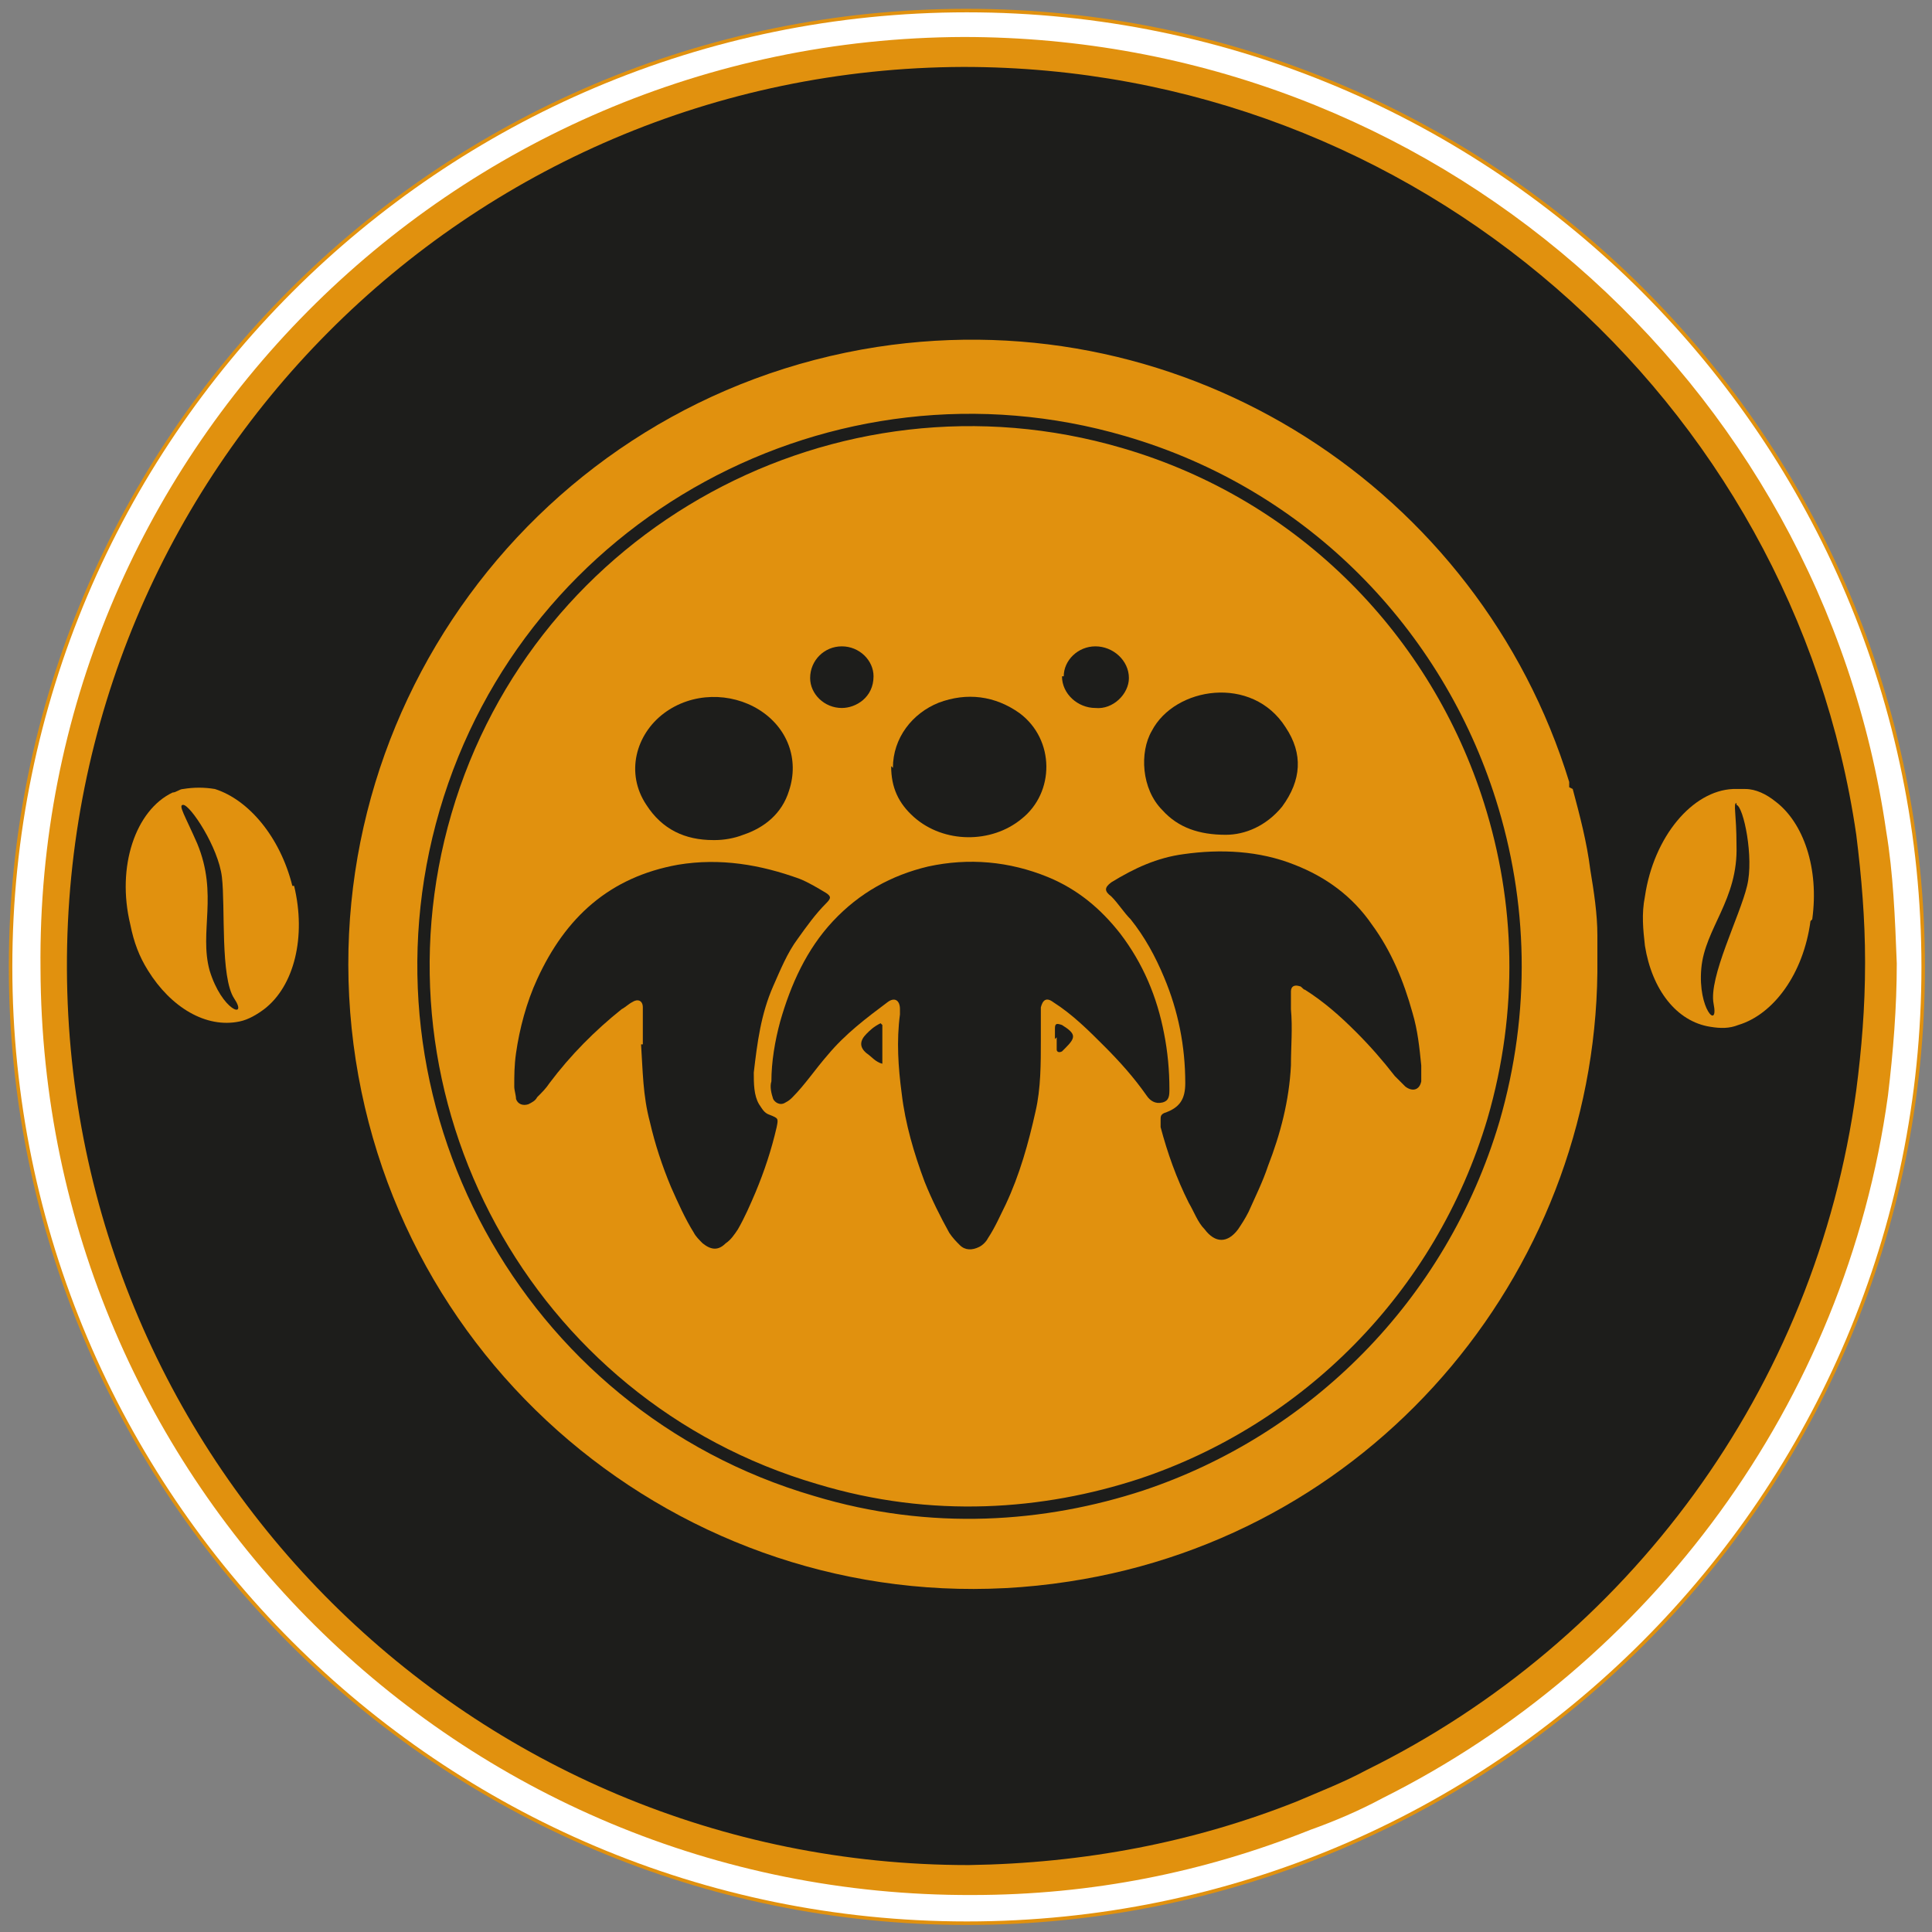 <?xml version="1.0" encoding="UTF-8"?>
<svg id="Ebene_1" xmlns="http://www.w3.org/2000/svg" xmlns:xlink="http://www.w3.org/1999/xlink" version="1.1" viewBox="0 0 109.7 109.7">
  <rect x="0" y="0" width="109.7" height="109.7" fill="#808080" stroke="none"/>
  <!-- Generator: Adobe Illustrator 29.2.0, SVG Export Plug-In . SVG Version: 2.1.0 Build 108)  -->
  <defs>
    <style>
      .st0, .st1, .st2 {
        fill: none;
      }

      .st3 {
        fill: #e1910e;
      }

      .st4 {
        fill: #1d1d1b;
      }

      .st1 {
        stroke: #e1910e;
        stroke-width: .2px;
      }

      .st1, .st2 {
        stroke-miterlimit: 10;
      }

      .st5 {
        fill: #fff;
      }

      .st2 {
        stroke: #1d1d1b;
        stroke-width: .7px;
      }

      .st6 {
        clip-path: url(#clippath);
      }
    </style>
    <clipPath id="clippath">
      <rect class="st0" x=".5" y=".5" width="108.8" height="108.8"/>
    </clipPath>
  </defs>
  <path class="st5" d="M109.2,54.9c0,30-24.3,54.3-54.3,54.3S.6,84.8.6,54.9,24.9.6,54.9.6s54.3,24.3,54.3,54.3h0Z"/>
  <g class="st6">
    <path class="st1" d="M109.2,54.9c0,30-24.3,54.3-54.3,54.3S.6,84.8.6,54.9,24.9.6,54.9.6s54.3,24.3,54.3,54.3h0Z"/>
  </g>
  <path class="st3" d="M107.7,54.7c0,2.5-.2,5-.5,7.5-2.4,17.5-13.5,32.3-28.7,39.9-1.3.7-2.7,1.3-4.1,1.8-6,2.4-12.4,3.7-19.2,3.7-29.1.1-52.8-23.4-52.9-52.6C2,25.9,25.6,2.2,54.7,2.1c26.6,0,48.7,19.5,52.4,45.1.4,2.4.5,4.9.6,7.5h0Z"/>
  <path class="st4" d="M105.9,54.7c0,2.5-.2,4.9-.5,7.2-2.3,17-13,31.3-27.8,38.6-1.3.7-2.6,1.2-4,1.8-5.8,2.3-12,3.5-18.6,3.6-28.2,0-51.1-22.7-51.2-50.9C3.7,26.8,26.5,3.9,54.7,3.8c25.7,0,47.1,18.9,50.7,43.6.3,2.4.5,4.8.5,7.2h0Z"/>
  <path class="st3" d="M89.1,44.7c0-.1,0-.2,0-.3-5.1-16.6-21.7-27.4-39.3-24.7-19.3,3-32.6,21.1-29.6,40.5,3,19.3,21.1,32.6,40.5,29.6,17.7-2.7,30.2-18.1,30-35.4,0-.4,0-.9,0-1.3,0-1.2-.2-2.5-.4-3.7-.2-1.6-.6-3.1-1-4.6h0Z"/>
  <path class="st3" d="M16.7,50.3c.7,2.9,0,5.7-1.7,7-.4.3-.9.6-1.4.7-1.9.4-3.9-.8-5.2-2.9,0,0,0,0,0,0-.5-.8-.8-1.6-1-2.6-.8-3.3.3-6.5,2.4-7.5h0c.2,0,.4-.2.6-.2.6-.1,1.2-.1,1.8,0,1.9.6,3.7,2.7,4.4,5.5h0Z"/>
  <path class="st4" d="M10.4,45.7c.4,0,2,2.4,2.2,4.1.2,1.7-.1,5.7.7,6.9.8,1.2-.7.7-1.4-1.6-.6-2.2.5-4.3-.7-7.2-.7-1.6-1.1-2.2-.8-2.2h0Z"/>
  <path class="st3" d="M102.8,52.3c-.4,3-2.1,5.3-4.1,5.9-.5.2-1,.2-1.6.1-1.9-.3-3.3-2.1-3.7-4.6h0c-.1-.9-.2-1.8,0-2.8.5-3.4,2.7-6,5-6.1h0c.2,0,.4,0,.7,0,.6,0,1.2.3,1.7.7,1.6,1.2,2.5,3.8,2.1,6.7h0Z"/>
  <path class="st4" d="M98.6,45.7c.4.1,1,3,.6,4.6-.4,1.7-2.2,5.2-1.9,6.7.3,1.5-.9.3-.7-2,.2-2.3,2.1-3.9,2-7,0-1.8-.2-2.4,0-2.4h0Z"/>
  <path class="st4" d="M56.8,49s0,0,0,0h0s0,0,0,0h0Z"/>
  <line class="st4" x1="56.8" y1="49" x2="56.7" y2="49"/>
  <path class="st4" d="M59.1,59c0,1.4,0,2.8-.3,4.1-.4,1.8-.9,3.6-1.7,5.3-.3.6-.6,1.3-1,1.9-.1.2-.3.4-.5.5-.4.2-.8.2-1.1-.1-.2-.2-.4-.4-.6-.7-.5-.9-1-1.9-1.4-2.9-.6-1.6-1.1-3.3-1.3-5-.2-1.5-.3-3-.1-4.5,0,0,0-.2,0-.3,0-.5-.3-.7-.7-.4-1.2.9-2.4,1.8-3.4,3-.7.8-1.3,1.7-2,2.4-.1.1-.2.2-.4.3-.3.2-.6,0-.7-.2-.1-.3-.2-.7-.1-1,0-1.1.2-2.3.5-3.4.6-2.1,1.5-4.1,3-5.7,1.5-1.6,3.3-2.6,5.4-3.1,2.3-.5,4.6-.3,6.8.6,1.7.7,3,1.8,4.1,3.2,1.3,1.7,2.1,3.6,2.5,5.7.2,1,.3,2.1.3,3.1,0,.4,0,.7-.4.8-.4.1-.7-.1-.9-.4-.7-1-1.5-1.9-2.4-2.8-.9-.9-1.8-1.8-2.9-2.5-.4-.3-.6-.1-.7.3,0,.6,0,1.3,0,1.8h0Z"/>
  <path class="st4" d="M36.5,59.3c0-.6,0-1.2,0-1.7,0-.1,0-.3,0-.4,0-.4-.3-.5-.6-.3-.2.1-.4.3-.6.4-1.5,1.2-2.9,2.6-4.1,4.2-.2.3-.4.5-.7.8-.1.2-.3.3-.5.4-.3.1-.6,0-.7-.3,0-.2-.1-.5-.1-.7,0-.6,0-1.2.1-1.9.2-1.4.6-2.9,1.2-4.2,1.6-3.5,4.1-5.8,8-6.5,2.4-.4,4.7,0,6.9.8.5.2,1,.5,1.5.8.3.2.3.3,0,.6-.6.6-1.1,1.3-1.6,2-.6.8-1,1.8-1.4,2.7-.7,1.6-.9,3.2-1.1,4.9,0,.6,0,1.3.3,1.8.2.3.3.5.6.6.5.2.5.2.4.7-.3,1.3-.7,2.5-1.2,3.7-.3.7-.6,1.4-1,2.1-.2.3-.4.6-.7.8-.4.4-.8.4-1.3,0-.2-.2-.4-.4-.5-.6-.5-.8-.9-1.7-1.3-2.6-.5-1.2-.9-2.4-1.2-3.7-.4-1.5-.4-2.9-.5-4.4h0Z"/>
  <path class="st4" d="M73.3,57.3c.1,1.1,0,2.1,0,3.2-.1,2-.6,3.9-1.3,5.7-.3.9-.7,1.7-1.1,2.6-.2.4-.4.7-.6,1-.6.8-1.3.8-1.9,0-.4-.4-.6-1-.9-1.5-.7-1.4-1.2-2.8-1.6-4.3,0-.1,0-.2,0-.4,0-.2,0-.3.2-.4.9-.3,1.2-.8,1.2-1.7,0-2.1-.4-4.1-1.2-6-.5-1.2-1.1-2.3-1.9-3.3-.4-.4-.7-.9-1.1-1.3-.4-.3-.4-.5,0-.8,1.3-.8,2.6-1.4,4.1-1.6,2.1-.3,4.3-.2,6.3.6,1.8.7,3.3,1.8,4.4,3.4,1.1,1.5,1.8,3.2,2.3,5,.3,1,.4,2,.5,3,0,.3,0,.6,0,.9-.1.5-.5.6-.9.3-.2-.2-.4-.4-.6-.6-.7-.9-1.4-1.7-2.2-2.5-.9-.9-1.8-1.7-2.9-2.4-.1,0-.2-.2-.3-.2-.3-.1-.5,0-.5.3,0,.2,0,.5,0,.7h0Z"/>
  <path class="st4" d="M40.5,47.7c-1.6,0-2.9-.6-3.8-2-1.2-1.8-.6-4,1-5.2,1.6-1.2,3.8-1.2,5.4-.2,1.6,1,2.3,2.8,1.7,4.6-.4,1.3-1.4,2.1-2.6,2.5-.5.2-1.1.3-1.6.3h0Z"/>
  <path class="st4" d="M50.7,43.6c0-1.7,1.1-3.1,2.6-3.7,1.6-.6,3.2-.4,4.6.6,2,1.5,2,4.5.1,6-1.7,1.4-4.4,1.4-6.1-.1-.9-.8-1.3-1.7-1.3-2.9h0Z"/>
  <path class="st4" d="M69.6,47.4c-1.5,0-2.7-.4-3.6-1.4-1.2-1.2-1.3-3.3-.6-4.5,1.3-2.5,5.7-3.2,7.6-.2,1,1.5.9,3-.2,4.5-.9,1.1-2.1,1.6-3.2,1.6h0Z"/>
  <path class="st4" d="M60.4,38.4c0-.9.8-1.7,1.8-1.7,1,0,1.9.8,1.9,1.8,0,.9-.9,1.8-1.9,1.7-1,0-1.9-.8-1.9-1.8h0Z"/>
  <path class="st4" d="M49.6,38.4c0,1.2-1,1.8-1.8,1.8-1,0-1.8-.8-1.8-1.7,0-1,.8-1.8,1.8-1.8,1,0,1.8.8,1.8,1.7h0Z"/>
  <path class="st4" d="M50.1,58.2v2.2c-.4-.1-.6-.4-.9-.6q-.6-.5,0-1.1c.2-.2.4-.4.8-.6h0Z"/>
  <path class="st4" d="M59.9,59c0-.2,0-.4,0-.6,0-.3.1-.3.4-.2.8.5.8.7.2,1.3,0,0-.2.2-.2.2-.2.1-.3,0-.3-.1,0-.2,0-.4,0-.7h0Z"/>
  <path class="st2" d="M84.8,63.6c-3,10.1-10.7,17.6-20,20.7,0,0,0,0,0,0-5.5,1.8-11.9,2.3-18.5.3-16.4-4.8-25.8-22.1-21-38.5,4.8-16.4,22.1-25.8,38.5-21,10.3,3,17.8,10.9,20.8,20.4,1.8,5.7,2,11.9.2,18.1h0Z"/>
</svg>